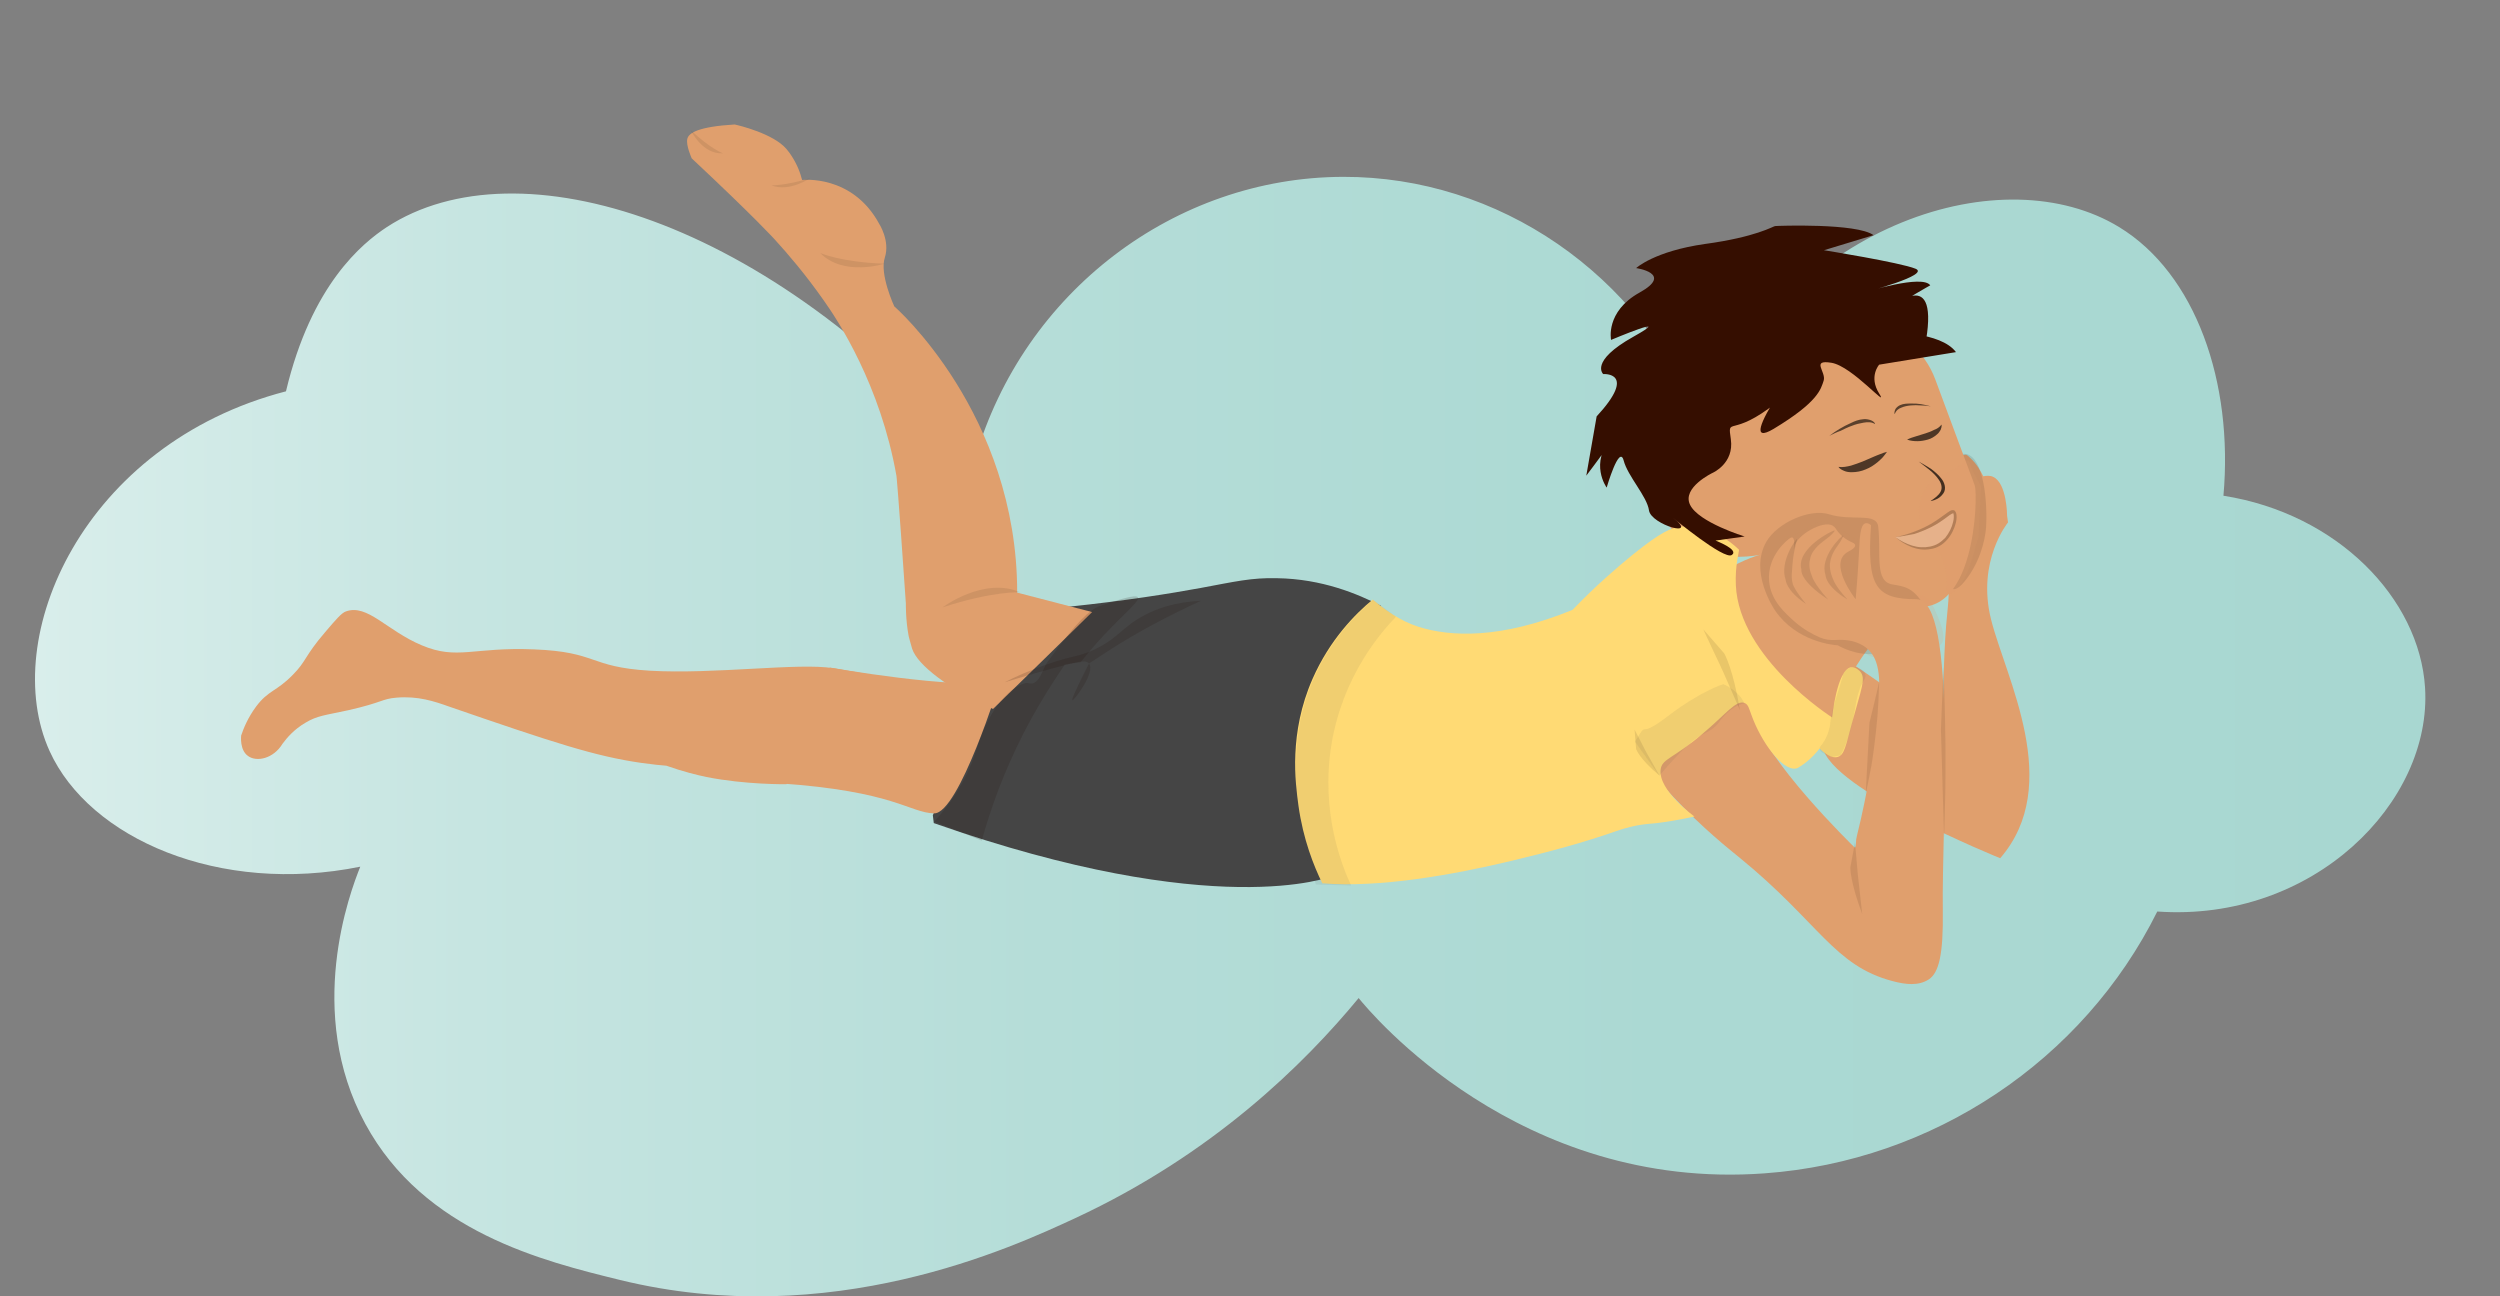 <?xml version="1.0" encoding="utf-8"?>
<!-- Generator: Adobe Illustrator 23.0.6, SVG Export Plug-In . SVG Version: 6.00 Build 0)  -->
<svg version="1.1" id="Calque_1" xmlns="http://www.w3.org/2000/svg" xmlns:xlink="http://www.w3.org/1999/xlink" x="0px" y="0px"
	 viewBox="0 0 797.3 413.4" style="enable-background:new 0 0 797.3 413.4;" xml:space="preserve">
<rect x="0" y="0" width="797.3" height="413.4" fill="#808080" stroke="none"/>
<style type="text/css">
	.st0{fill:url(#SVGID_1_);}
	.st1{fill:#E09F6D;}
	.st2{opacity:0.1;}
	.st3{opacity:0.15;fill:#E09F6D;}
	.st4{fill:#FEF0F0;}
	.st5{fill:#454545;}
	.st6{fill:#FFDA74;}
	.st7{fill:#350E00;}
	.st8{opacity:8.000000e-02;}
	.st9{opacity:0.1;fill:#1F0C00;}
	.st10{opacity:8.000000e-02;fill:#454545;}
	.st11{opacity:0.15;fill:#1F0C00;}
	.st12{fill:none;stroke:#000000;stroke-width:2;stroke-miterlimit:10;}
	.st13{opacity:0.2;}
	.st14{fill:#FFFFFF;}
	.st15{opacity:0.7;}
	.st16{fill:#FFD1C9;}
	.st17{fill:#4D4D4D;}
	.st18{opacity:0.65;}
	.st19{opacity:0.6;}
</style>
<linearGradient id="SVGID_1_" gradientUnits="userSpaceOnUse" x1="11.094" y1="234.954" x2="773.451" y2="234.954">
	<stop  offset="0" style="stop-color:#D9EEEB"/>
	<stop  offset="0.182" style="stop-color:#C6E5E1"/>
	<stop  offset="0.421" style="stop-color:#B5DDD8"/>
	<stop  offset="0.681" style="stop-color:#ABD9D3"/>
	<stop  offset="1" style="stop-color:#A8D7D1"/>
</linearGradient>
<path class="st0" d="M311,146.2c-65.6-76.2-145.8-101-187.6-73.8c-7.9,5.2-24.1,18.4-32.2,52.4c-64.7,16.8-91.7,78.7-75.4,114.7
	c12.7,28,54.3,46,99.1,36.9c-3.3,8.2-17.7,46.4,1.6,82c18.7,34.5,56.8,43.8,81.2,49.8c67.3,16.5,125.1-10.4,145.2-19.7
	c43.9-20.4,73-49.1,90.4-70.2c3.7,4.6,51.1,61.7,129.5,55.9c53.7-3.9,101.6-36,125.2-83.5c49.8,3.5,87.7-34.9,85.4-71.4
	c-1.8-28.5-28-55.5-64.3-61.2c3.2-36.1-8.8-70.8-33.3-85.7c-36.4-22.2-103.6-2.4-133.8,62.1c-18.8-47.1-64.1-78.2-113.6-78.1
	C374.7,56.5,326.4,93.1,311,146.2z"/>
<g>
	<path class="st1" d="M580.5,205.2c0,0,35.3,21.6,39.5,30.7c0.1,0.1,1.8,3.6,1.8,3.6s-1-1.9-1.8-3.6c-0.2-5.9-0.4-15.3,0.1-26.9
		c0.7-16.3,1.8-16.3,1.2-23.9c-1.3-15.3-6.4-19.9-3-29.3c1.7-4.7,5.8-10.8,8.6-10.8c0.2,0,0.5,0.1,1.4,1c2.2,2,3.4,4.3,4.2,5.9
		c1-0.2,2.2-0.3,3.2,0.2c4.4,2.1,4.4,12.4,4.4,12.4c0,0,0.1,0.7,0.3,2.1c0,0-10.1,12.3-5.4,31c4.7,18.7,23.2,52.7,2.9,76.1
		c0,0-54.3-21.9-56.6-35.5C579,224.7,580.5,205.2,580.5,205.2z"/>
	<g>
		<g>
			<path class="st2" d="M619,176.6c-3.3-17.2-4.1-18.5-2.8-21.9c1.9-5.2,7.1-10.7,10.9-9.9c5.6,1.2,6.8,15.5,6.3,23.4
				c-0.1,1.4-0.8,9-5.9,16c-2.8,3.9-4.2,3.7-4.5,3.7C621,187.6,620.3,183.8,619,176.6z"/>
			<path class="st1" d="M608,192.8c0,0-23.9,22.6-23.9,41.7c0,19.1-52.3-39.6-37.3-50.3c7.3-5.2,13.5-7,14.6-7.3
				c-2.7,0.6-35,6.9-37.6-35.1c-2.7-43.8,79.7-57.8,93.4-20.8c13.7,37,11.5,30.7,12.6,33.9C630.9,158.1,630,199.5,608,192.8z"/>
			<path class="st3" d="M629.6,176.1L629.6,176.1L629.6,176.1c-1.6,5-1.7,5.2-1.7,5.2c-1.4,3.9-4.7,8.7-6.4,8.2
				c-1.7-0.5,0.5-5.9-2.5-12.1c-2.1-4.3-4.2-3.7-5.8-8.2c-0.6-1.6-2.3-6.4-0.3-11.3c0.2-0.5,1.6-3.7,4.7-5.8c1.3-0.9,1.4-0.6,4-1.8
				c1.2-0.6,2.1-1.1,2.8-1.5c2.3-1.4,2.5-2.1,3.2-1.9c0.7,0.2,0.6,1.1,1.6,3.4c0,0,0.2,0.4,2.6,4.9c0,0-0.2,3.1-0.2,3.6
				c-0.3,5.6-0.6,12.7-0.6,12.7C630.4,172.9,630,174.5,629.6,176.1z"/>
			<path class="st3" d="M613,205.3c-11,5-15.4,4.9-17.2,3.6c-0.4-0.3-1.9-1.4-4.2-2.1c-1.9-0.6-3.5-0.5-4-0.5
				c-4.6,0-12-3.3-17.4-8.1c-2.3-2.1-4.8-4.4-6.3-8.4c-0.6-1.6-2.5-6.6-0.2-11.8c0.2-0.6,1.8-3.9,5.2-6.1c1.4-0.9,1.6-0.6,4.4-1.9
				c5.2-2.3,5.3-3.7,7.7-3.8c2-0.1,3.7,1,7.1,3.2c1.6,1,5.7,3.8,5.2,5.2c-0.4,1-2.6,0.2-4.2,1.7c-1.8,1.9-0.8,5.5-0.6,6.2
				c0.5,1.6,1.6,4.1,2.5,3.9c0.7-0.1,1.4-2,1.3-10c-0.1-1.2-0.2-2.9,0.2-5c0.4-2.5,1.7-6.9,3.2-6.9c1.2,0,2.1,2.8,2.6,4.3
				c2.4,7-1.3,13.4,2.1,17.8c1.6,2,4.6,3.5,7.5,3.6c2.5,0.1,4-1,5.9-0.1c0.9,0.4,1.8,1.2,3.1,4c1.4,3.1,4.4,9.6,2,11.5
				C618.3,206,616.9,206.9,613,205.3z"/>
			<path class="st2" d="M586.1,205.8c-1.7-0.1-13.2-1.2-20-11.1c-0.6-0.9-8.2-12.4-2.8-21.9c3.5-6.1,13.9-10.7,20-8.8
				c7.2,2.3,15.1-0.7,15.7,3.9c1,8.6-1.3,17.6,4.6,18.5c3.5,0.6,6.6,0.8,10,6.7c0.6,1,0.7,1.3,0.8,1.8c0.9,4.8-6.2,11.2-13.1,13.1
				C594.2,209.9,588.2,207,586.1,205.8z"/>
		</g>
	</g>
	<path class="st4" d="M494.4,223.4"/>
	<path class="st4" d="M498.5,234.3"/>
	<g>
		<path class="st1" d="M527.1,242.5c-0.2,2.6,0.8,5.2,2.5,7.2c1.1,1.3,2.5,2.8,4,4.4c9.6,10.2,17.6,16.5,21.4,19.6
			c25.2,20.6,29.9,34.3,48.6,39.2c4.1,1.1,8.3,1.6,11.6-0.6c3.1-2.1,4.6-7.7,4.4-22c-0.4-27,4.8-99.2-8.4-99.2
			c-13.2,0-15.8-4.3-14.5-23.6c-0.5-0.4-1.1-0.8-1.8-0.6c-1.7,0.5-1.8,4.8-2,8.8c-0.2,3.6-0.5,8.8-1.1,15.4c0,0-9.2-11.6-2.3-15.2
			c2.8-1.4,2.5-2.4,1.2-2.9c-2.2-1-4-2.4-5.3-4.5c-0.2-0.3-0.5-0.6-1-0.9c-3-1.7-11.4,3-12.1,6.7c-0.8,3.7,0.9-3.9-1.2-2.8
			c-1,0.5-7.6,5.8-6.9,13.8c0.5,6.3,5.2,10.3,8.3,13.1c2.8,2.4,5.6,3.9,7.9,4.9c1.6,0.7,3.3,0.9,5,0.8c3.2-0.2,7,0.2,9.9,2.6
			c4.5,3.7,4.6,10.5,3.4,22.7c-1,9.6-2.8,22.3-6.5,37.2c-0.2,0.7-0.3,1.5-0.3,2.3c0,0.7-0.1,1.3-0.3,1.4c-0.1,0-0.1,0-0.2-0.1
			c-0.7-0.7-28.8-28-32.5-42.6c-0.5-1.8-1.3-3.1-2.4-3.9c-6-4.5-22,0.3-27.4,11.4C527.8,237.5,527.2,240.2,527.1,242.5z"/>
		<path class="st2" d="M572.3,175.5c0.6-2.9,0.9-3.6,0.8-3.6c-0.3-0.1-5.7,7.3-3.6,13.1c0,0,0.1,3.3,6.3,7.5c0,0,0.1,0,0.1,0
			c-3.5-4.2-4.1-6.1-4.1-6.1c-0.5-1.7-0.4-3.1-0.3-4.1C571.7,179,571.9,177.4,572.3,175.5z"/>
		<path class="st2" d="M578.4,175.7c1.6-2.4,4.4-3.8,5.9-5.4c0.2-0.2,0.9-0.9,0.8-1.1c0,0,0,0,0,0c-0.6-0.2-12.4,5.8-10.6,12.4
			c0,0-0.9,3.4,8.5,9.6c0.1,0,0.1,0.1,0.1,0.1c-4.8-5.4-5.2-7.5-5.2-7.5c-0.4-1-1.3-3.1-0.6-5.6
			C577.4,177.7,577.6,176.8,578.4,175.7z"/>
		<path class="st2" d="M584.1,177.6c0.8-2.4,2.5-4,3.3-5.7c0.1-0.2,0.5-0.9,0.4-1.1c0,0,0,0,0,0c-0.4-0.1-7.6,6.9-5.6,12.6
			c0,0-0.2,3.3,6.8,7.7c0,0,0.1,0,0.1,0c-3.9-4.3-4.4-6.2-4.4-6.2c-0.4-0.8-1.2-2.7-1.1-5.1C583.7,179.6,583.7,178.7,584.1,177.6z"
			/>
	</g>
	<path class="st5" d="M440.4,193.2c0,0-15.3,38.7-15.8,86.3c0,0-36.6,14.7-126.8-17l-0.3-2.5c0,0,16.8-39.7,21.6-41.2
		s2.4-10,21.7-25.3c18.1-1.9,32.4-4.2,42.2-6c10.8-2,16.1-3.3,24.2-3.1C421.6,184.6,433,189.4,440.4,193.2z"/>
	<path class="st6" d="M554.6,175.3c0.1,0.6-1.3,4.9-1,11.4c1.1,23.3,30.7,42.1,30.7,42.1c0,0,1.5-15.2,6-16c1.5-0.2,2.8,1.2,2.9,1.3
		c2,2.2,0.4,5.6-2.4,15.9c-2.2,8.1-2.6,10.8-4.7,11.4c-2,0.6-4.3-1.2-5.8-2.7c-1,1.3-2.6,3.2-5.1,5c-1.3,0.9-2,1.4-2.5,1.4
		c-4.3,0.7-11-8.4-14.1-17c-0.8-2.1-1-3.4-2.2-3.9c-2.7-1.1-6,3.6-13.4,9.8c-9.5,8.1-13,7.9-13.4,11.5c-0.7,6.7,10.8,14.9,10.8,14.9
		l0,0c0,0-5.6,1.3-12,2.1c-2.4,0.3-6.2,0.2-13.1,2.6c-9.9,3.5-21,6.5-33.1,9.4c-18.8,4.5-42.2,8.7-60.5,7.2
		c-2.7-5.5-6.1-14-7.6-24.8c-1-7.4-3.1-23.1,4.5-40.4c5.5-12.5,13.6-20.7,19.2-25.3c3.7,3.1,8.4,6.7,14.6,8.7
		c10.2,3.2,26.1,4,49.1-5.4c7.5-7.8,14.3-13.6,19.2-17.6c9.2-7.4,12.4-8.7,15.8-9C545.1,167.2,552,172.8,554.6,175.3z"/>
	<path class="st7" d="M566.8,128.2c-14.8,11.9-15.9,4.2-14.8,11.9s-5.8,10.7-5.8,10.7s-9.9,4.7-7.2,10.2
		c2.7,5.6,17.4,10.1,17.4,10.1l-9.3,1.3c0,0,7.7,2.9,5.2,4.6c-2.4,1.7-18.8-11.9-18.8-11.9c8.7,6.7-6.9,2.3-7.6-2.3
		c-0.6-4.5-6.8-10.9-8.1-16c-1.4-5.1-5.4,8.7-5.4,8.7s-5.7-7.8,1.7-16.1c7.4-8.3-8.2,12.3-8.2,12.3l3.3-18.9
		c13.2-14.3,2.1-13.5,2.1-13.5s-4.5-4,9.6-11.9c14.1-7.9-7.1,1-7.1,1s-1.9-9,9.1-15.1c11-6.1-1.1-7.8-1.1-7.8s5.8-5.4,22-7.7
		c16.2-2.2,21.6-5.6,22.3-5.7s26.2-1,31.4,2.9l-15.8,4.8c0,0,24.3,3.9,29.2,5.9c4.9,2-16.1,7.5-16.1,7.5s18.3-5.8,20.8-2.2
		c0,0-8,4.4-12.1,7.6c-4.2,3.2,13.1-15,11.3,5.7c-1.8,20.7-12.3,1.7-12.3,1.7s16.4-0.3,21.3,6.3l-24.5,4c0,0-3.4,3.8,0,9.2
		s-8.5-8.7-15.2-9.8s-1.6,2.9-2.5,5.7c-0.9,2.7-1.7,6.8-16,15.4c-14.3,8.5,13-27.5,13-27.5"/>
	<g>
		<path class="st1" d="M316.7,226.1c-14.2-6.4-24.1-14-25.8-19.2c-0.6-2-1.1-4-1.1-4c-1-5.2-0.9-10.3-0.9-10.4l0,0l0,0l0,0
			c-2.6-37.9-3-40.7-3-40.7c-5.1-29-18.7-49.7-23.2-56c-5.9-8.4-11.4-14.8-15.6-19.4c0,0-6-6.7-26.5-25.9c0,0-1.9-4.2-1.4-6.2
			c0.4-1.9,3.5-3.9,15.1-4.6c1.4,0.3,12.3,2.9,16.5,7.8c0.7,0.8,1.3,1.7,1.3,1.7c2.2,3.2,3.2,6.2,3.7,8.2c0,0,16-1.9,24.6,14
			c0,0,3.5,5.4,1.8,10.7c-1.8,5.3,3,15.6,3,15.6s39.2,34.1,39.2,91.3c8,2.1,15.9,4.1,23.9,6.2C337.7,205.6,327.2,215.9,316.7,226.1z
			"/>
		<path class="st8" d="M300.6,193.7c0,0,13.2-9.9,24.8-4.8C325.4,188.9,316.9,188.4,300.6,193.7z"/>
		<path class="st8" d="M282.1,84.1c0,0-13.1,4.2-20.5-3.4C261.7,80.7,268,83.6,282.1,84.1z"/>
		<path class="st8" d="M258.4,56.8c0,0-6.7,4.6-12.4,2.3C246,59.1,250.2,59.3,258.4,56.8z"/>
		<path class="st8" d="M220.3,41.5c0,0,3.6,7.8,10.3,7.4C230.6,48.9,226.6,47.5,220.3,41.5z"/>
	</g>
	<path class="st1" d="M264.7,212.9c0,0,40.1,7.1,54.2,4.5c0,0-13.1,42.2-21,42c-7.9-0.2-12.6-7.1-49.6-9.6S264.7,212.9,264.7,212.9z
		"/>
	<path class="st9" d="M521.3,232.7c0,0,0.5,6.1,0.5,6.2l0,0c0,0,1,3.1,7.4,8.4c0,0-4.5-8-4.5-8C524.7,239.2,521.3,232.7,521.3,232.7
		z"/>
	<path class="st1" d="M274.5,214.6L274.5,214.6c0,0-8.3-1.4-8.8-1.5c-11-1.8-37.9,2-58.5,0.8c-19.6-1.2-16.5-6-36.9-6.8
		c-19.5-0.8-24.4,3.5-35.8-1.3c-11.2-4.7-17.3-13.3-24.2-10.8c-1.4,0.5-3.1,2.5-6.6,6.6c-6.7,7.8-5.9,9.2-10.4,13.7
		c-5.2,5.3-7.7,4.8-11.6,10c-2.6,3.5-4,6.9-4.8,9.3c0,0.2-0.5,4.6,2.2,6.5c2.7,2,8.1,0.9,11-3.9c1.4-1.9,3.7-4.6,7.3-6.7
		c3.8-2.3,6.4-2.4,13.7-4c11-2.5,10.6-3.6,15.3-4c6.9-0.6,12.2,1.2,16.7,2.8c33.9,11.7,46.8,15.9,61.4,18c3.6,0.5,6.4,0.8,8,0.9
		c5.4,1.9,9.9,3,12.8,3.6c12.5,2.5,25.5,2.3,25.5,2.3l0,0C250.7,250,274.5,214.6,274.5,214.6z"/>
	<path class="st9" d="M619.8,212.8c-0.3,6.6-0.5,13.3-0.8,19.9l0,0l0,0c0.3,11.5,0.7,23,1,34.5c0.1-3.6,0.3-8.6,0.4-14.5
		c0-2,0.2-11.3-0.1-24.1C620.2,224.5,620.1,219.1,619.8,212.8z"/>
	<path class="st10" d="M419.7,282.1c-3.3-8.5-6.2-19.8-6.4-33.1c-0.1-7.8-0.1-18.7,5.1-31.3c5.5-13.3,14.1-21.8,19.5-26.4
		c2.4,1.8,4.9,3.6,7.3,5.4c-4.6,4.8-17,18.7-20.6,40.9c-3.5,21.8,3.5,38.8,6.3,44.8L419.7,282.1z"/>
	<path class="st9" d="M543.2,200.7c0,0,6.6,7.6,6.7,7.7l0,0c0,0,2.8,4.7,5,18.1c0,0-6.2-14.3-6.3-14.3
		C548.5,212.1,543.2,200.7,543.2,200.7z"/>
	<path class="st9" d="M599.3,217.5c-1,4.3-2,8.7-3.1,13l0,0l0,0c-0.4,7.6-0.8,15.2-1.2,22.8c0.5-2.4,1.2-5.6,1.9-9.5
		c0.2-1.3,1.2-7.4,1.9-15.8C599,225.3,599.2,221.7,599.3,217.5z"/>
	<path class="st10" d="M521.4,236.5c4.9-7.7,0,0,10.5-8.1c10.6-8.1,17.7-10.2,17.7-10.2l0,0l0,0c0.1,0,4.2,1.7,6.2,5.1
		c0.3,0.4,0.4,0.8,0.5,1c-0.8,0.2-1.8,0.5-3,1.2c-0.3,0.2-1.4,0.8-2.7,2.1c-1.5,1.4-1.9,2.2-2.8,3.3c-1.8,2-3.8,2.8-4.8,3.3
		c-2.4,1.2-6.4,4.4-13.8,13.2L521.4,236.5z"/>
	<path class="st10" d="M584.3,241.4c-1.9-0.6-4-1.5-4-2.7c0-0.5,0.3-0.7,1-1.6c1.8-2.5,2.3-5.6,2.3-5.6c0.2-2.4,0.7-4.4,1-5.7
		c0.8-3,1.7-5.1,3-9.9c0.1-0.2,0.1-0.4,0.1-0.6c0.2-0.4,0.7-1.6,2-2.2c2-0.9,4.9,0.3,5.2,2c0.2,0.7-0.2,1.5-0.5,1.9
		c-0.1,0.2-0.3,0.5-0.5,0.9c-0.6,1.2-0.9,2.1-1.1,2.8c-0.2,0.5-0.3,0.9-0.4,1.3c-0.3,1.2-0.5,2.2-0.5,2.4c-0.6,3.2-1.3,7.9-2.9,12
		c-0.4,1.1-1,2.7-2,4.5C586.1,241.1,585.2,241.2,584.3,241.4z"/>
	<path class="st11" d="M383,191.6c-5,2.3-10.1,4.8-15.5,7.7c-4.5,2.4-8.7,4.9-12.7,7.4c-2.5,1.6-5,3.3-7.5,4.9
		c-4.6,9.1-5.6,11.6-5.3,11.7c0.5,0.3,7.5-9.1,5.3-11.7c-0.9-1.2-3.4-0.6-8,0.6c-4.7,1.2-11.1,3-18.9,5.4c3.1-1.6,7.8-3.8,13.8-5.8
		c7.7-2.7,8.8-2.1,13.6-4.1c8.9-3.8,9.7-7.7,17.6-11.7C369,194.1,374.8,192,383,191.6z"/>
	<path class="st11" d="M298,262c7.8-8.7,11.3-16.4,13.1-22c0.8-2.3,1.6-5.4,3.7-9.6c5.9-11.5,12.3-12.7,12.8-12.6c0,0,0.5,0.1,1,0.2
		c0.1,0,0.2,0,0.4,0c2.7-0.3,3.7-5,4.8-6.5c9.9-13.8,13.9-17,16.6-18.1c0.2-0.1,0.6-0.2,1.2-0.4c4.5-1.5,10.6-3.6,11.3-2.5
		c0.7,1.1-3.8,4.6-10.5,11.7c-3.5,3.7-6.1,6.9-7.8,9c-1.7,0.2-3.3,0.5-5,0.7c-1.2,1.9-2.5,3.7-3.7,5.6c-3.2,4.9-6.4,10.4-9.5,16.4
		c-6.3,12.4-10.5,24-13.3,34.2C308,266,303,264,298,262z"/>
	<path class="st9" d="M591.6,268.6c0,0-1.5,8-1.5,8.1l0,0c0,0-0.1,4.5,3.8,14.8c0,0-1.4-12.6-1.4-12.6
		C592.5,278.7,591.6,268.6,591.6,268.6z"/>
	<path class="st12" d="M623,166.7"/>
	<g class="st13">
		<path class="st14" d="M604.5,171.3c4.5,3.7,10.1,4.6,14,2.3c4.6-2.7,5.9-9.5,4.6-10.4c-0.9-0.6-2.7,1.8-7.1,4.2
			C611.6,169.8,607.4,170.8,604.5,171.3z"/>
		<path d="M604.5,171.3c1.6,1.2,3.4,2.1,5.3,2.7c1.9,0.6,3.9,0.7,5.8,0.3c0.9-0.2,1.8-0.5,2.6-1c0.8-0.5,1.5-1.1,2.2-1.8
			c1.2-1.5,2.1-3.3,2.5-5.1c0.1-0.5,0.2-0.9,0.2-1.4c0-0.4,0-0.9-0.1-1.2c0-0.1-0.1-0.1-0.1-0.1c0,0,0,0,0,0c0,0,0,0,0,0
			c-0.1,0-0.3,0.1-0.5,0.2c-0.4,0.2-0.8,0.5-1.2,0.8c-1.6,1.2-3.3,2.4-5.1,3.3c-1.8,0.9-3.7,1.7-5.6,2.3
			C608.4,170.7,606.4,171.1,604.5,171.3z M604.5,171.3c3.9-0.8,7.7-2.2,11.1-4.1c1.7-1,3.3-2.1,4.9-3.3c0.4-0.3,0.8-0.6,1.3-0.9
			c0.2-0.1,0.5-0.3,0.9-0.3c0.1,0,0.2,0,0.3,0c0.1,0,0.2,0.1,0.3,0.1c0.1,0.1,0.3,0.3,0.4,0.5c0.3,0.6,0.3,1.2,0.3,1.7
			c0,0.5-0.1,1.1-0.2,1.6c-0.5,2-1.4,3.9-2.8,5.5c-0.7,0.8-1.5,1.5-2.4,2c-0.9,0.5-1.9,0.9-2.9,1c-2.1,0.4-4.1,0.1-6-0.6
			C607.7,173.7,605.9,172.6,604.5,171.3z"/>
	</g>
</g>
<g class="st15">
	<path d="M611.9,147.2c1.3,0.7,2.6,1.5,3.9,2.3c1.2,0.9,2.4,1.9,3.3,3.1c0.5,0.6,0.9,1.3,1.1,2.2c0.2,0.8,0.1,1.8-0.4,2.5
		c-0.5,0.7-1.1,1.3-1.8,1.7c-0.3,0.2-0.7,0.3-1.1,0.5c-0.4,0.1-0.7,0.2-1.1,0.3l0-0.1c1.2-0.8,2.5-1.7,3.1-2.9
		c0.6-1.1,0.3-2.5-0.5-3.7c-0.8-1.2-1.9-2.3-3-3.2C614.3,149,613.1,148.1,611.9,147.2L611.9,147.2z"/>
</g>
<path class="st16" d="M595.6,150"/>
<path d="M599.9,159.5"/>
<path class="st17" d="M592.9,145.3"/>
<g class="st18">
	<path d="M586.3,148.9c1.5,0.2,2.7-0.1,4-0.4c1.2-0.4,2.5-0.8,3.7-1.3l3.7-1.6c0.6-0.3,1.3-0.5,2-0.8c0.7-0.3,1.3-0.5,2.1-0.7
		c-0.4,0.6-0.9,1.2-1.4,1.8c-0.5,0.5-1,1-1.6,1.5c-0.6,0.5-1.2,0.9-1.8,1.3c-0.6,0.4-1.3,0.7-2,1c-1.4,0.6-2.9,0.9-4.5,0.9
		c-0.8,0-1.6-0.1-2.3-0.4C587.5,149.9,586.8,149.6,586.3,148.9z"/>
</g>
<g class="st18">
	<path d="M619.2,135.4c0.1,0.6-0.1,1.2-0.3,1.7c-0.3,0.5-0.6,1-1.1,1.4c-0.9,0.8-1.9,1.4-3,1.7c-1.1,0.3-2.2,0.5-3.3,0.5
		c-1.1,0-2.2-0.1-3.3-0.5c1-0.5,2-0.8,3-1.1l2.9-0.9c0.9-0.3,1.8-0.6,2.7-1.1C617.7,136.8,618.5,136.3,619.2,135.4z"/>
</g>
<g class="st19">
	<path d="M583.4,139c2.1-1.6,4.4-3,6.9-4.1c1.2-0.6,2.5-1.1,3.9-1.2c0.7-0.1,1.4,0,2.1,0.2c0.7,0.2,1.4,0.6,1.7,1.2l-0.1,0.1
		c-1.1-0.7-2.4-0.6-3.6-0.4c-1.2,0.2-2.5,0.5-3.7,1c-1.2,0.4-2.4,1-3.6,1.6C585.8,137.8,584.6,138.4,583.4,139L583.4,139z"/>
</g>
<g class="st19">
	<path d="M615.8,129.6c-1.1-0.2-2.2-0.3-3.2-0.3c-1.1-0.1-2.2-0.1-3.2,0c-1.1,0.1-2.1,0.3-3,0.7c-0.9,0.3-1.7,0.9-2.1,2l-0.1,0
		c-0.1-0.6,0.1-1.2,0.4-1.7c0.4-0.5,0.9-0.9,1.4-1.1c1.1-0.5,2.3-0.5,3.4-0.5C611.6,128.6,613.7,129,615.8,129.6L615.8,129.6z"/>
</g>
</svg>
